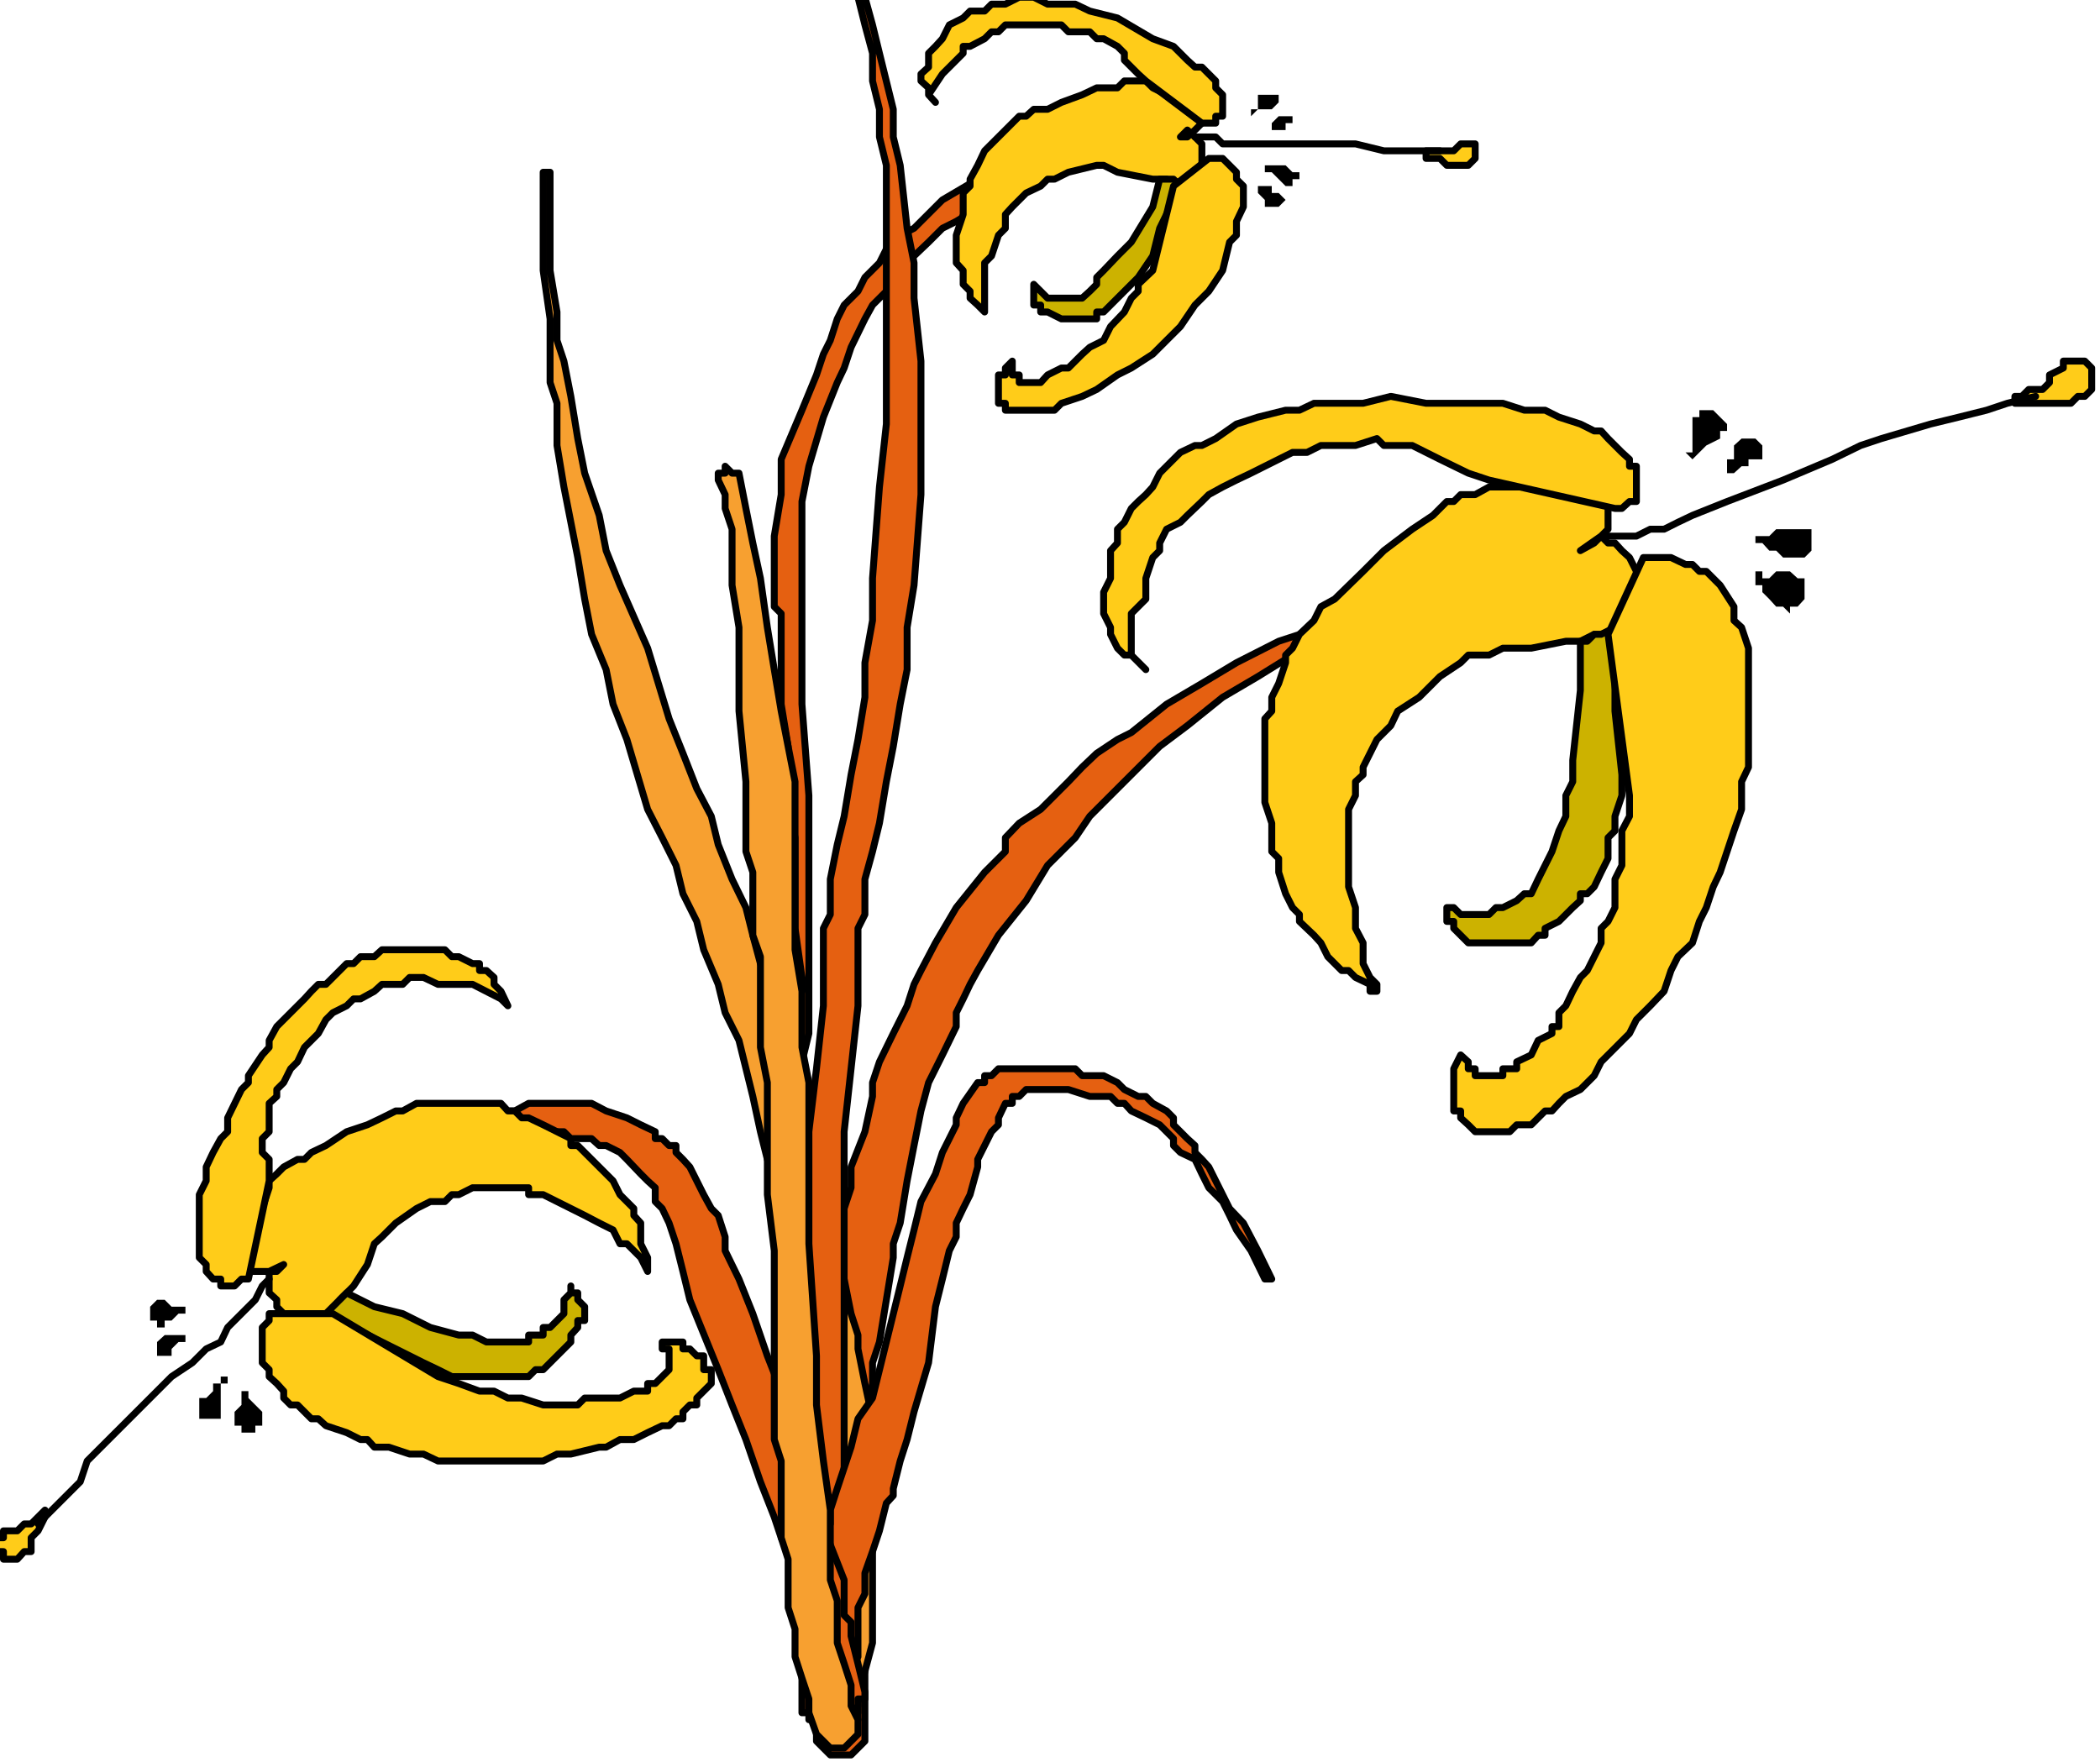 <svg xmlns="http://www.w3.org/2000/svg" fill-rule="evenodd" height="411.564" preserveAspectRatio="none" stroke-linecap="round" viewBox="0 0 3035 2547" width="490.455"><style>.brush1{fill:#e56011}.pen1{stroke:none}.pen2{stroke:#000;stroke-width:10;stroke-linejoin:round}.brush2{fill:#f7a030}.brush3{fill:#ffcc19}.brush4{fill:#ccb200}.brush5{fill:#000}</style><path class="pen1 brush1" d="M1696 208h-30l-31 10-20 11h-20l-31 10-40 10-30 10-31 10-30 20-51 31-20 10-20 20-21 20-20 10-10 21-10 20-20 20-11 20-20 41-10 30-10 21-20 50-21 71-10 51v293l10 132v344l-10 41v202l-10 51v50l-10 51v61l-10 30v31-112l10-111 10-51v-131l-10-31 10-20v-101l10-21v-20l-10-71v-131l-10-61v-71l-10-61V887l-10-10V775l10-60v-51l30-71 21-51 10-30 10-20 10-31 10-20 20-20 10-20 21-21 10-20 20-20 20-10 41-41 51-30 40-20 30-10 31-11 20-10h20l31-10h111v10z"/><path class="pen2" fill="none" d="M1696 208h-30l-31 10-20 11h-20l-31 10-40 10-30 10-31 10-30 20-51 31-20 10-20 20-21 20-20 10-10 21-10 20-20 20-11 20-20 41-10 30-10 21-20 50-21 71-10 51v293l10 132v344l-10 41v202l-10 51v50l-10 51v61l-10 30v31-112l10-111 10-51v-131l-10-31 10-20v-101l10-21v-20l-10-71v-131l-10-61v-71l-10-61V887l-10-10V775l10-60v-51l30-71 21-51 10-30 10-20 10-31 10-20 20-20 10-20 21-21 10-20 20-20 20-10 41-41 51-30 40-20 30-10 31-11 20-10h20l31-10h111v10"/><path class="pen1 brush1" d="m2152 816-61 20-61 20-50 31-61 30-51 30-50 31-51 30-51 41-40 30-41 41-40 40-20 20-21 31-20 20-20 20-31 51-40 50-30 51-11 20-10 21-10 20v20l-20 41-20 40-11 41-10 50-10 51-10 61-10 30v20l-10 61-10 61-10 30v30l-11 61v122l-10 30v162l10 30v112l-10 10-10 10h-30l-10-10-10-10v-41l-11-40v-253l11-71v-61l10-61v-60l10-61 10-61 10-61 10-30v-30l20-51 11-51v-20l10-30 20-41 20-40 10-31 10-20 21-40 30-51 41-51 20-20 10-10v-20l20-21 31-20 40-40 20-21 21-20 30-20 20-10 51-41 51-30 50-30 61-31 61-20 50-30 71-21 61-30 61-20h10l-10 10z"/><path class="pen2" fill="none" d="m2152 816-61 20-61 20-50 31-61 30-51 30-50 31-51 30-51 41-40 30-41 41-40 40-20 20-21 31-20 20-20 20-31 51-40 50-30 51-11 20-10 21-10 20v20l-20 41-20 40-11 41-10 50-10 51-10 61-10 30v20l-10 61-10 61-10 30v30l-11 61v122l-10 30v162l10 30v112l-10 10-10 10h-30l-10-10-10-10v-41l-11-40v-253l11-71v-61l10-61v-60l10-61 10-61 10-61 10-30v-30l20-51 11-51v-20l10-30 20-41 20-40 10-31 10-20 21-40 30-51 41-51 20-20 10-10v-20l20-21 31-20 40-40 20-21 21-20 30-20 20-10 51-41 51-30 50-30 61-31 61-20 50-30 71-21 61-30 61-20h10l-10 10"/><path class="pen1 brush2" d="M795 249v142l10 60v41l10 30 10 51 10 61 10 50 21 61 10 51 20 50 40 91 31 102 20 50 20 51 21 40 10 41 20 50 20 41 10 40 11 41 20 51 10 40 10 41 10 50 31 81 20 91 20 102 10 50 10 31v20l10 50 11 51v324l-11 41-10 40v20h-10v10h-40v-10h-10v-71l10-20v-61l10-30v-111l-10-31v-141l-10-51-11-20v-21l-10-60-20-91-10-41-20-51-10-40-11-51-20-81-20-40-10-41-21-50-10-41-20-40-10-41-20-40-21-41-30-101-20-51-10-50-21-51-10-51-10-60-10-51-10-51-10-60v-61l-10-30v-92l-10-70V249h10z"/><path class="pen2" fill="none" d="M795 249v142l10 60v41l10 30 10 51 10 61 10 50 21 61 10 51 20 50 40 91 31 102 20 50 20 51 21 40 10 41 20 50 20 41 10 40 11 41 20 51 10 40 10 41 10 50 31 81 20 91 20 102 10 50 10 31v20l10 50 11 51v324l-11 41-10 40v20h-10v10h-40v-10h-10v-71l10-20v-61l10-30v-111l-10-31v-141l-10-51-11-20v-21l-10-60-20-91-10-41-20-51-10-40-11-51-20-81-20-40-10-41-21-50-10-41-20-40-10-41-20-40-21-41-30-101-20-51-10-50-21-51-10-51-10-60-10-51-10-51-10-60v-61l-10-30v-92l-10-70V249h10"/><path class="pen1 brush1" d="m1250-4 11 40 10 41 20 81v40l10 41 10 91 10 50v51l10 91v193l-10 131-10 61v61l-10 50-10 61-10 51-10 60-10 41-11 40v51l-10 20v112l-10 91-10 91v526l10 51v203l10 20v50h-10v11h-20v-11h-10v-50l-10-20v-61l-10-41v-141l-11-51v-486l11-91 10-91v-112l10-20v-51l10-50 10-41 10-60 10-51 10-61v-50l11-61v-61l10-132 10-91V239l-10-41v-40l-10-41V77l-11-41-10-40h10z"/><path class="pen2" fill="none" d="m1250-4 11 40 10 41 20 81v40l10 41 10 91 10 50v51l10 91v193l-10 131-10 61v61l-10 50-10 61-10 51-10 60-10 41-11 40v51l-10 20v112l-10 91-10 91v526l10 51v203l10 20v50h-10v11h-20v-11h-10v-50l-10-20v-61l-10-41v-141l-11-51v-486l11-91 10-91v-112l10-20v-51l10-50 10-41 10-60 10-51 10-61v-50l11-61v-61l10-132 10-91V239l-10-41v-40l-10-41V77l-11-41-10-40h10"/><path class="pen1 brush1" d="m1828 1849-20-41-21-30-10-21-10-20-20-20-10-20-10-21-21-10-10-10v-10l-20-20-20-10-21-10-10-11h-10l-10-10h-30l-31-10h-61l-10 10h-10v10h-10l-10 21v10l-10 10-10 20-10 20v11l-11 40-10 20-10 21v20l-10 20-10 41-10 40-10 81-21 71-10 40-10 31-10 40v10l-10 11-10 40-10 30-11 31v30l-10 20v71l-10 21v70h-10l-10 11h-30v-11h-11v-10h-10v-60l10-41v-61l11-20v-40l10-31 10-20v-20l10-31 10-30 10-30 10-41 21-30 20-81 20-81 10-41 10-40 10-41 21-40 10-31 20-40v-10l10-21 21-30h10v-10h10l10-10h111l10 10h31l20 10 10 10 20 10h11l10 10 20 11 10 10v10l20 20 11 10v10l10 10 10 11 10 20 10 20 10 20 20 21 21 40 20 41h-10z"/><path class="pen2" fill="none" d="m1828 1849-20-41-21-30-10-21-10-20-20-20-10-20-10-21-21-10-10-10v-10l-20-20-20-10-21-10-10-11h-10l-10-10h-30l-31-10h-61l-10 10h-10v10h-10l-10 21v10l-10 10-10 20-10 20v11l-11 40-10 20-10 21v20l-10 20-10 41-10 40-10 81-21 71-10 40-10 31-10 40v10l-10 11-10 40-10 30-11 31v30l-10 20v71l-10 21v70h-10l-10 11h-30v-11h-11v-10h-10v-60l10-41v-61l11-20v-40l10-31 10-20v-20l10-31 10-30 10-30 10-41 21-30 20-81 20-81 10-41 10-40 10-41 21-40 10-31 20-40v-10l10-21 21-30h10v-10h10l10-10h111l10 10h31l20 10 10 10 20 10h11l10 10 20 11 10 10v10l20 20 11 10v10l10 10 10 11 10 20 10 20 10 20 20 21 21 40 20 41h-10"/><path class="pen1 brush1" d="m410 1828 40-30 21-20 20-21 30-20 31-30 20-20 30-21 20-10 11-10h20l10-10 20-10 20-10h11l20-10h10l20-11h91l21 11 30 10 20 10 21 10v10h10l10 10h10v10l10 10 10 11 10 20 10 20 11 20 10 10 10 31v20l20 41 20 50 21 61 20 51 20 50 20 61 11 51 20 60 20 51v51l10 10v20l10 40 10 41v10h-10v10l-10 10h-30v-10h-10v-10l-10-20v-20l-11-41-10-10v-20l-10-21v-20l-10-61-10-20-10-30-20-51-21-61-20-50-20-51-41-101-10-41-10-40-10-30-10-21-10-10v-20l-11-10-10-10-20-21-10-10-20-10h-10l-11-10h-30l-10-10h-51l-10 10h-30l-21 10h-10l-20 10h-10l-20 10-10 11h-11l-20 10-30 20-31 20h-10l-10 10-30 21-20 20-21 20-20 10-20 20v-10z"/><path class="pen2" fill="none" d="m410 1828 40-30 21-20 20-21 30-20 31-30 20-20 30-21 20-10 11-10h20l10-10 20-10 20-10h11l20-10h10l20-11h91l21 11 30 10 20 10 21 10v10h10l10 10h10v10l10 10 10 11 10 20 10 20 11 20 10 10 10 31v20l20 41 20 50 21 61 20 51 20 50 20 61 11 51 20 60 20 51v51l10 10v20l10 40 10 41v10h-10v10l-10 10h-30v-10h-10v-10l-10-20v-20l-11-41-10-10v-20l-10-21v-20l-10-61-10-20-10-30-20-51-21-61-20-50-20-51-41-101-10-41-10-40-10-30-10-21-10-10v-20l-11-10-10-10-20-21-10-10-20-10h-10l-11-10h-30l-10-10h-51l-10 10h-30l-21 10h-10l-20 10h-10l-20 10-10 11h-11l-20 10-30 20-31 20h-10l-10 10-30 21-20 20-21 20-20 10-20 20v-10"/><path class="pen1 brush2" d="m1068 684 10 51 10 50 11 51 10 71 10 61 10 60 10 51 10 51v243l10 60v81l10 51v233l11 162v71l10 81 10 71v101l10 30v61l10 30 10 31v30l10 20v21l-10 10-10 10h-20l-10-10-10-10-11-31v-20l-10-30-10-31v-40l-10-31v-70l-10-31v-111l-10-31v-273l-10-81v-162l-10-51v-131l-11-31v-91l-10-30v-101l-10-102V907l-10-61v-81l-10-30v-20l-10-21v-10h10v-10l10 10h10z"/><path class="pen2" fill="none" d="m1068 684 10 51 10 50 11 51 10 71 10 61 10 60 10 51 10 51v243l10 60v81l10 51v233l11 162v71l10 81 10 71v101l10 30v61l10 30 10 31v30l10 20v21l-10 10-10 10h-20l-10-10-10-10-11-31v-20l-10-30-10-31v-40l-10-31v-70l-10-31v-111l-10-31v-273l-10-81v-162l-10-51v-131l-11-31v-91l-10-30v-101l-10-102V907l-10-61v-81l-10-30v-20l-10-21v-10h10v-10l10 10h10"/><path class="pen1 brush3" d="m2284 796 20-11 10-10 10-10v-40h-10l-10-10h-20l-21-11h-111l-20 11h-21l-10 10h-10l-10 10-10 10-30 20-41 31-30 30-41 40-20 11-10 20-21 20-10 20-10 10v11l-10 30-10 20v20l-10 11v121l10 30v41l10 10v20l10 31 10 20 10 10v10l21 20 10 11 10 20 10 10 10 10h10l10 10 21 10v10h10v-10l-10-10-10-20v-30l-11-21v-30l-10-30v-112l10-20v-20l11-10v-11l10-20 10-20 10-10 10-10 10-21 31-20 30-30 30-20 11-11h30l20-10h41l50-10h21l20-10h20l20-10 21-10 10-10 10-10v-31l-10-10-10-10-10-20-11-10-10-11h-10l-10-10-30 21z"/><path class="pen2" fill="none" d="m2284 796 20-11 10-10 10-10v-40h-10l-10-10h-20l-21-11h-111l-20 11h-21l-10 10h-10l-10 10-10 10-30 20-41 31-30 30-41 40-20 11-10 20-21 20-10 20-10 10v11l-10 30-10 20v20l-10 11v121l10 30v41l10 10v20l10 31 10 20 10 10v10l21 20 10 11 10 20 10 10 10 10h10l10 10 21 10v10h10v-10l-10-10-10-20v-30l-11-21v-30l-10-30v-112l10-20v-20l11-10v-11l10-20 10-20 10-10 10-10 10-21 31-20 30-30 30-20 11-11h30l20-10h41l50-10h21l20-10h20l20-10 21-10 10-10 10-10v-31l-10-10-10-10-10-20-11-10-10-11h-10l-10-10-30 21"/><path class="pen1 brush4" d="M2284 927v71l-11 101v31l-10 20v30l-10 21-10 30-10 20-10 20-10 21h-10l-11 10-20 10h-10l-10 10h-41l-10-10h-10v20h10v10l10 10 11 11h91l10-11h10v-10l20-10 10-10 10-10 11-10v-10h10l10-10 10-21 10-20v-30l10-10v-21l10-30v-30l-10-92V907l-20 10h-10l-10 10h-10z"/><path class="pen2" fill="none" d="M2284 927v71l-11 101v31l-10 20v30l-10 21-10 30-10 20-10 20-10 21h-10l-11 10-20 10h-10l-10 10h-41l-10-10h-10v20h10v10l10 10 11 11h91l10-11h10v-10l20-10 10-10 10-10 11-10v-10h10l10-10 10-21 10-20v-30l10-10v-21l10-30v-30l-10-92V907l-20 10h-10l-10 10h-10"/><path class="pen1 brush3" d="M2375 806h40l21 10h10l10 10h10l10 10 10 10 20 31v20l11 10 10 30v172l-10 21v40l-11 31-10 30-10 30-10 21-10 30-10 20-10 31-21 20-10 20-10 30-20 21-20 20-10 20-41 41-10 20-20 20-21 10-10 10-10 11h-10l-10 10-10 10h-21l-10 10h-50l-10-10-11-10v-10h-10v-61l10-20 11 10v10h10v10h40v-10h20v-10l21-10 10-21 20-10v-10h10v-20l10-10 10-21 11-20 10-10 10-20 10-20v-21l10-10 10-20v-41l10-20v-50l11-21v-30l-31-233 51-111z"/><path class="pen2" fill="none" d="M2375 806h40l21 10h10l10 10h10l10 10 10 10 20 31v20l11 10 10 30v172l-10 21v40l-11 31-10 30-10 30-10 21-10 30-10 20-10 31-21 20-10 20-10 30-20 21-20 20-10 20-41 41-10 20-20 20-21 10-10 10-10 11h-10l-10 10-10 10h-21l-10 10h-50l-10-10-11-10v-10h-10v-61l10-20 11 10v10h10v10h40v-10h20v-10l21-10 10-21 20-10v-10h10v-20l10-10 10-21 11-20 10-10 10-20 10-20v-21l10-10 10-20v-41l10-20v-50l11-21v-30l-31-233 51-111"/><path class="pen1 brush3" d="M2334 735h10l11-10h10v-51h-10v-10l-11-10-10-10-10-10-10-11h-10l-20-10-31-10-20-10h-30l-31-10h-111l-51-10-40 10h-71l-21 10h-20l-40 10-31 10-30 21-20 10h-10l-21 10-10 10-10 10-10 10-10 20-10 11-11 10-10 10-10 20-10 10v20l-10 11v40l-10 20v31l10 20v10l10 20 10 10h10l21 21-21-21v-60l10-10 11-11v-30l10-30 10-10v-11l10-20 20-10 10-10 21-20 10-10 20-11 20-10 21-10 20-10 20-10 20-10h21l20-10h50l31-10 10 10h41l20 10 20 10 41 20 30 10 182 41z"/><path class="pen2" fill="none" d="M2334 735h10l11-10h10v-51h-10v-10l-11-10-10-10-10-10-10-11h-10l-20-10-31-10-20-10h-30l-31-10h-111l-51-10-40 10h-71l-21 10h-20l-40 10-31 10-30 21-20 10h-10l-21 10-10 10-10 10-10 10-10 20-10 11-11 10-10 10-10 20-10 10v20l-10 11v40l-10 20v31l10 20v10l10 20 10 10h10l21 21-21-21v-60l10-10 11-11v-30l10-30 10-10v-11l10-20 20-10 10-10 21-20 10-10 20-11 20-10 21-10 20-10 20-10 20-10h21l20-10h50l31-10 10 10h41l20 10 20 10 41 20 30 10 182 41"/><path class="pen1 brush5" d="M2446 603v51h-10l10 10 10-10 10-10 20-10v-11h10v-10l-10-10-10-10h-20v10h-10zm71 31-11 10v20h-10v20h10l11-10h10v-10h20v-20l-10-10h-20zm81 131h-31l-10 10h-20v10h10l10 11h10l10 10h31l10-10v-31h-20zm-11 61h-20l-10 10h-10v-10h-10v20h10v10l10 10 10 11h10l10 10v-10h11l10-11v-30h-10l-11-10z"/><path class="pen1 brush3" d="m2982 532-20 10v11l-10 10h-20l-10 10h-10v10h81l10-10h10l10-10v-31l-10-10h-31v10z"/><path class="pen2" fill="none" d="m2982 532-20 10v11l-10 10h-20l-10 10h-10v10h81l10-10h10l10-10v-31l-10-10h-31v10"/><path class="pen2" fill="none" d="m2942 573-41 10-30 10-40 10-41 10-71 21-30 10-41 20-71 30-81 31-50 20-21 10-20 10h-20l-20 10h-41"/><path class="pen1 brush3" d="m410 1828-10 10h-51v-40l10-10 10-20 10-21 10-30v-10l11-10 10-10 20-11h10l10-10 21-10 30-20 30-10 21-10 20-10h10l20-11h122l10 11h10l10 10h10l21 10 20 10 20 10v10h10l20 20 11 11 10 10 10 10 10 20 10 10 10 10v10l10 11v30l10 20v20l-10-20-10-10-10-10h-10l-10-20-20-10-21-11-20-10-20-10-20-10h-21v-10h-81l-20 10h-10l-10 10h-21l-20 10-30 21-10 10-10 10-11 10-10 30-20 31-10 10-10 10-10 20-10 10h-11l-10 10h-30v-10h-10v-10l-10-10v-10l-11-10v-31l21-10z"/><path class="pen2" fill="none" d="m410 1828-10 10h-51v-40l10-10 10-20 10-21 10-30v-10l11-10 10-10 20-11h10l10-10 21-10 30-20 30-10 21-10 20-10h10l20-11h122l10 11h10l10 10h10l21 10 20 10 20 10v10h10l20 20 11 11 10 10 10 10 10 20 10 10 10 10v10l10 11v30l10 20v20l-10-20-10-10-10-10h-10l-10-20-20-10-21-11-20-10-20-10-20-10h-21v-10h-81l-20 10h-10l-10 10h-21l-20 10-30 21-10 10-10 10-11 10-10 30-20 31-10 10-10 10-10 20-10 10h-11l-10 10h-30v-10h-10v-10l-10-10v-10l-11-10v-31l21-10"/><path class="pen1 brush4" d="m501 1869 40 20 41 10 40 20 41 11h20l20 10h61v-10h21v-11h10l10-10 10-10v-20l10-10v-10 10h10v10l10 10v20h-10v10l-10 11v10l-10 10-10 10-10 10-10 10h-11l-10 10H653l-20-10-21-10-60-30-81-41 10-10 10-10 10-10z"/><path class="pen2" fill="none" d="m501 1869 40 20 41 10 40 20 41 11h20l20 10h61v-10h21v-11h10l10-10 10-10v-20l10-10v-10 10h10v10l10 10v20h-10v10l-10 11v10l-10 10-10 10-10 10-10 10h-11l-10 10H653l-20-10-21-10-60-30-81-41 10-10 10-10 10-10"/><path class="pen1 brush3" d="M389 1899v10l-10 10v51l10 10v10l11 10 10 11v10l10 10h10l10 10 10 10h10l11 10 30 10 20 10h10l10 11h21l30 10h20l21 10h152l20-10h20l41-10h10l20-11h20l20-10 21-10h10l10-10h10v-10l10-10h10v-10l10-10 11-11v-20h-11v-20h-10l-10-10h-10v-10h-30v10h10v30l-10 10-10 10h-11v11h-20l-20 10h-51l-10 10h-50l-31-10h-20l-20-10h-21l-30-11-30-10-152-91h-92z"/><path class="pen2" fill="none" d="M389 1899v10l-10 10v51l10 10v10l11 10 10 11v10l10 10h10l10 10 10 10h10l11 10 30 10 20 10h10l10 11h21l30 10h20l21 10h152l20-10h20l41-10h10l20-11h20l20-10 21-10h10l10-10h10v-10l10-10h10v-10l10-10 11-11v-20h-11v-20h-10l-10-10h-10v-10h-30v10h10v30l-10 10-10 10h-11v11h-20l-20 10h-51l-10 10h-50l-31-10h-20l-20-10h-21l-30-11-30-10-152-91h-92"/><path class="pen1 brush3" d="M359 1849h-10l-10 10h-20v-10h-11l-10-11v-10l-10-10v-91l10-20v-20l10-21 11-20 10-10v-20l20-41 10-10v-10l20-30 10-11v-10l11-20 10-10 10-10 10-10 10-10 10-11 10-10h11l10-10 10-10 10-10h10l10-10h20l11-10h91l10 10h10l20 10h10v10h10l11 10v10l10 10 10 21-10-10-41-21h-50l-21-10h-20l-10 10h-30l-11 10-20 11h-10l-10 10-20 10-10 10-11 20-10 10-10 10-10 21-10 10-10 20-10 10v10l-11 10v41l-10 10v20l10 10v31l-30 142z"/><path class="pen2" fill="none" d="M359 1849h-10l-10 10h-20v-10h-11l-10-11v-10l-10-10v-91l10-20v-20l10-21 11-20 10-10v-20l20-41 10-10v-10l20-30 10-11v-10l11-20 10-10 10-10 10-10 10-10 10-11 10-10h11l10-10 10-10 10-10h10l10-10h20l11-10h91l10 10h10l20 10h10v10h10l11 10v10l10 10 10 21-10-10-41-21h-50l-21-10h-20l-10 10h-30l-11 10-20 11h-10l-10 10-20 10-10 10-11 20-10 10-10 10-10 21-10 10-10 20-10 10v10l-11 10v41l-10 10v20l10 10v31l-30 142"/><path class="pen1 brush5" d="M227 1879h11l10 10h20v10h-10l-10 10h-10v10h-11v-10h-10v-20l10-10zm0 61 11-10h30v10h-10l-10 10v10h-21v-20zm61 91v-10h10l10-10v-11h11v-10h10v10h-10v51h-31v-20zm51 20v-10l10-10v-20h10v10l10 10 10 10v20h-10v10h-20v-10h-10v-10z"/><path class="pen1 brush3" d="M15 2213h10l10-10h10l10-10 10-10v10l-10 20-10 10v20H35l-10 11H5v-11H-6v-20H5v-10h10z"/><path class="pen2" fill="none" d="M15 2213h10l10-10h10l10-10 10-10v10l-10 20-10 10v20H35l-10 11H5v-11H-6v-20H5v-10h10"/><path class="pen2" fill="none" d="m55 2203 10-10 10-10 21-21 20-20 10-30 41-41 20-20 20-20 10-10 10-10 21-21 30-20 20-20 21-10 10-21 10-10 10-10 10-10 10-10 10-20 10-10"/><path class="pen1 brush3" d="M1706 198h10l11-10 10-10v-10l-10-10-21-10-20-11-20-10-10-10h-31l-10 10h-30l-21 10-30 11-20 10h-20l-11 10h-10l-10 10-10 10-10 10-10 10-10 10-10 21-11 20v10l-10 10v31l-10 30v40l10 11v20l10 10v10l11 10 10 10v-71l10-10 10-30 10-10v-20l10-11 10-10 10-10 21-10 10-10h10l20-10 41-10h10l20 10 51 10h20l20 10h10l11-10h10v-51l-10-10-11-10-10 10z"/><path class="pen2" fill="none" d="M1706 198h10l11-10 10-10v-10l-10-10-21-10-20-11-20-10-10-10h-31l-10 10h-30l-21 10-30 11-20 10h-20l-11 10h-10l-10 10-10 10-10 10-10 10-10 10-10 21-11 20v10l-10 10v31l-10 30v40l10 11v20l10 10v10l11 10 10 10v-71l10-10 10-30 10-10v-20l10-11 10-10 10-10 21-10 10-10h10l20-10 41-10h10l20 10 51 10h20l20 10h10l11-10h10v-51l-10-10-11-10-10 10"/><path class="pen1 brush4" d="m1676 259-10 40-31 51-20 20-20 21-10 10v10l-10 10-11 10h-50l-10-10-10-10v30h10v10h10l20 10h51v-10h10l10-10 10-10 10-10 20-20 21-31 10-40 30-61-10-10h-20z"/><path class="pen2" fill="none" d="m1676 259-10 40-31 51-20 20-20 21-10 10v10l-10 10-11 10h-50l-10-10-10-10v30h10v10h10l20 10h51v-10h10l10-10 10-10 10-10 20-20 21-31 10-40 30-61-10-10h-20"/><path class="pen1 brush3" d="M1747 229h20l10 10 10 10v10l10 10v30l-10 21v20l-10 10-10 41-20 30-10 10-10 10-21 31-10 10-10 10-20 20-31 20-20 10-30 21-21 10-30 10-10 10h-71v-10h-10v-41h10v-10l10-10v20h10v11h31l10-11 20-10h10l20-20 11-10 20-10 10-20 20-21 10-20 10-10v-10l21-20 30-122 51-40z"/><path class="pen2" fill="none" d="M1747 229h20l10 10 10 10v10l10 10v30l-10 21v20l-10 10-10 41-20 30-10 10-10 10-21 31-10 10-10 10-20 20-31 20-20 10-30 21-21 10-30 10-10 10h-71v-10h-10v-41h10v-10l10-10v20h10v11h31l10-11 20-10h10l20-20 11-10 20-10 10-20 20-21 10-20 10-10v-10l21-20 30-122 51-40"/><path class="pen1 brush3" d="M1737 178h20v-10h10v-31l-10-10v-10l-10-10-10-10h-10l-11-10-20-20-30-11-51-30-40-10-21-10h-40l-20-10h-21l-20 10h-20l-10 10h-21l-10 10-20 10-10 20-10 11-10 10v20l-11 10v10l11 10v10l10 11-10-11 20-30 10-10 10-10 10-10V67h10l21-11 10-10h10l10-10h81l10 10h31l10 10h10l20 11 10 10v10l20 20 11 10 81 61z"/><path class="pen2" fill="none" d="M1737 178h20v-10h10v-31l-10-10v-10l-10-10-10-10h-10l-11-10-20-20-30-11-51-30-40-10-21-10h-40l-20-10h-21l-20 10h-20l-10 10h-21l-10 10-20 10-10 20-10 11-10 10v20l-11 10v10l11 10v10l10 11-10-11 20-30 10-10 10-10 10-10V67h10l21-11 10-10h10l10-10h81l10 10h31l10 10h10l20 11 10 10v10l20 20 11 10 81 61"/><path class="pen1 brush5" d="M1828 137h-10v21h-10v10l10-10h20l10-10v-11h-20zm20 31-10 10v10h20v-10h10v-10h-20zm20 81-10-10h-30v10h10l10 10 10 10h10v-10h10v-10h-10zm-20 30h-10v-10h-20v10l10 10v10h20l10-10-10-10z"/><path class="pen1 brush3" d="m2111 208-10 10h-40v11h20l10 10h31l10-10v-21h-21z"/><path class="pen2" fill="none" d="m2111 208-10 10h-40v11h20l10 10h31l10-10v-21h-21"/><path class="pen2" fill="none" d="M2081 218h-81l-41-10h-192l-10-10h-30"/></svg>
